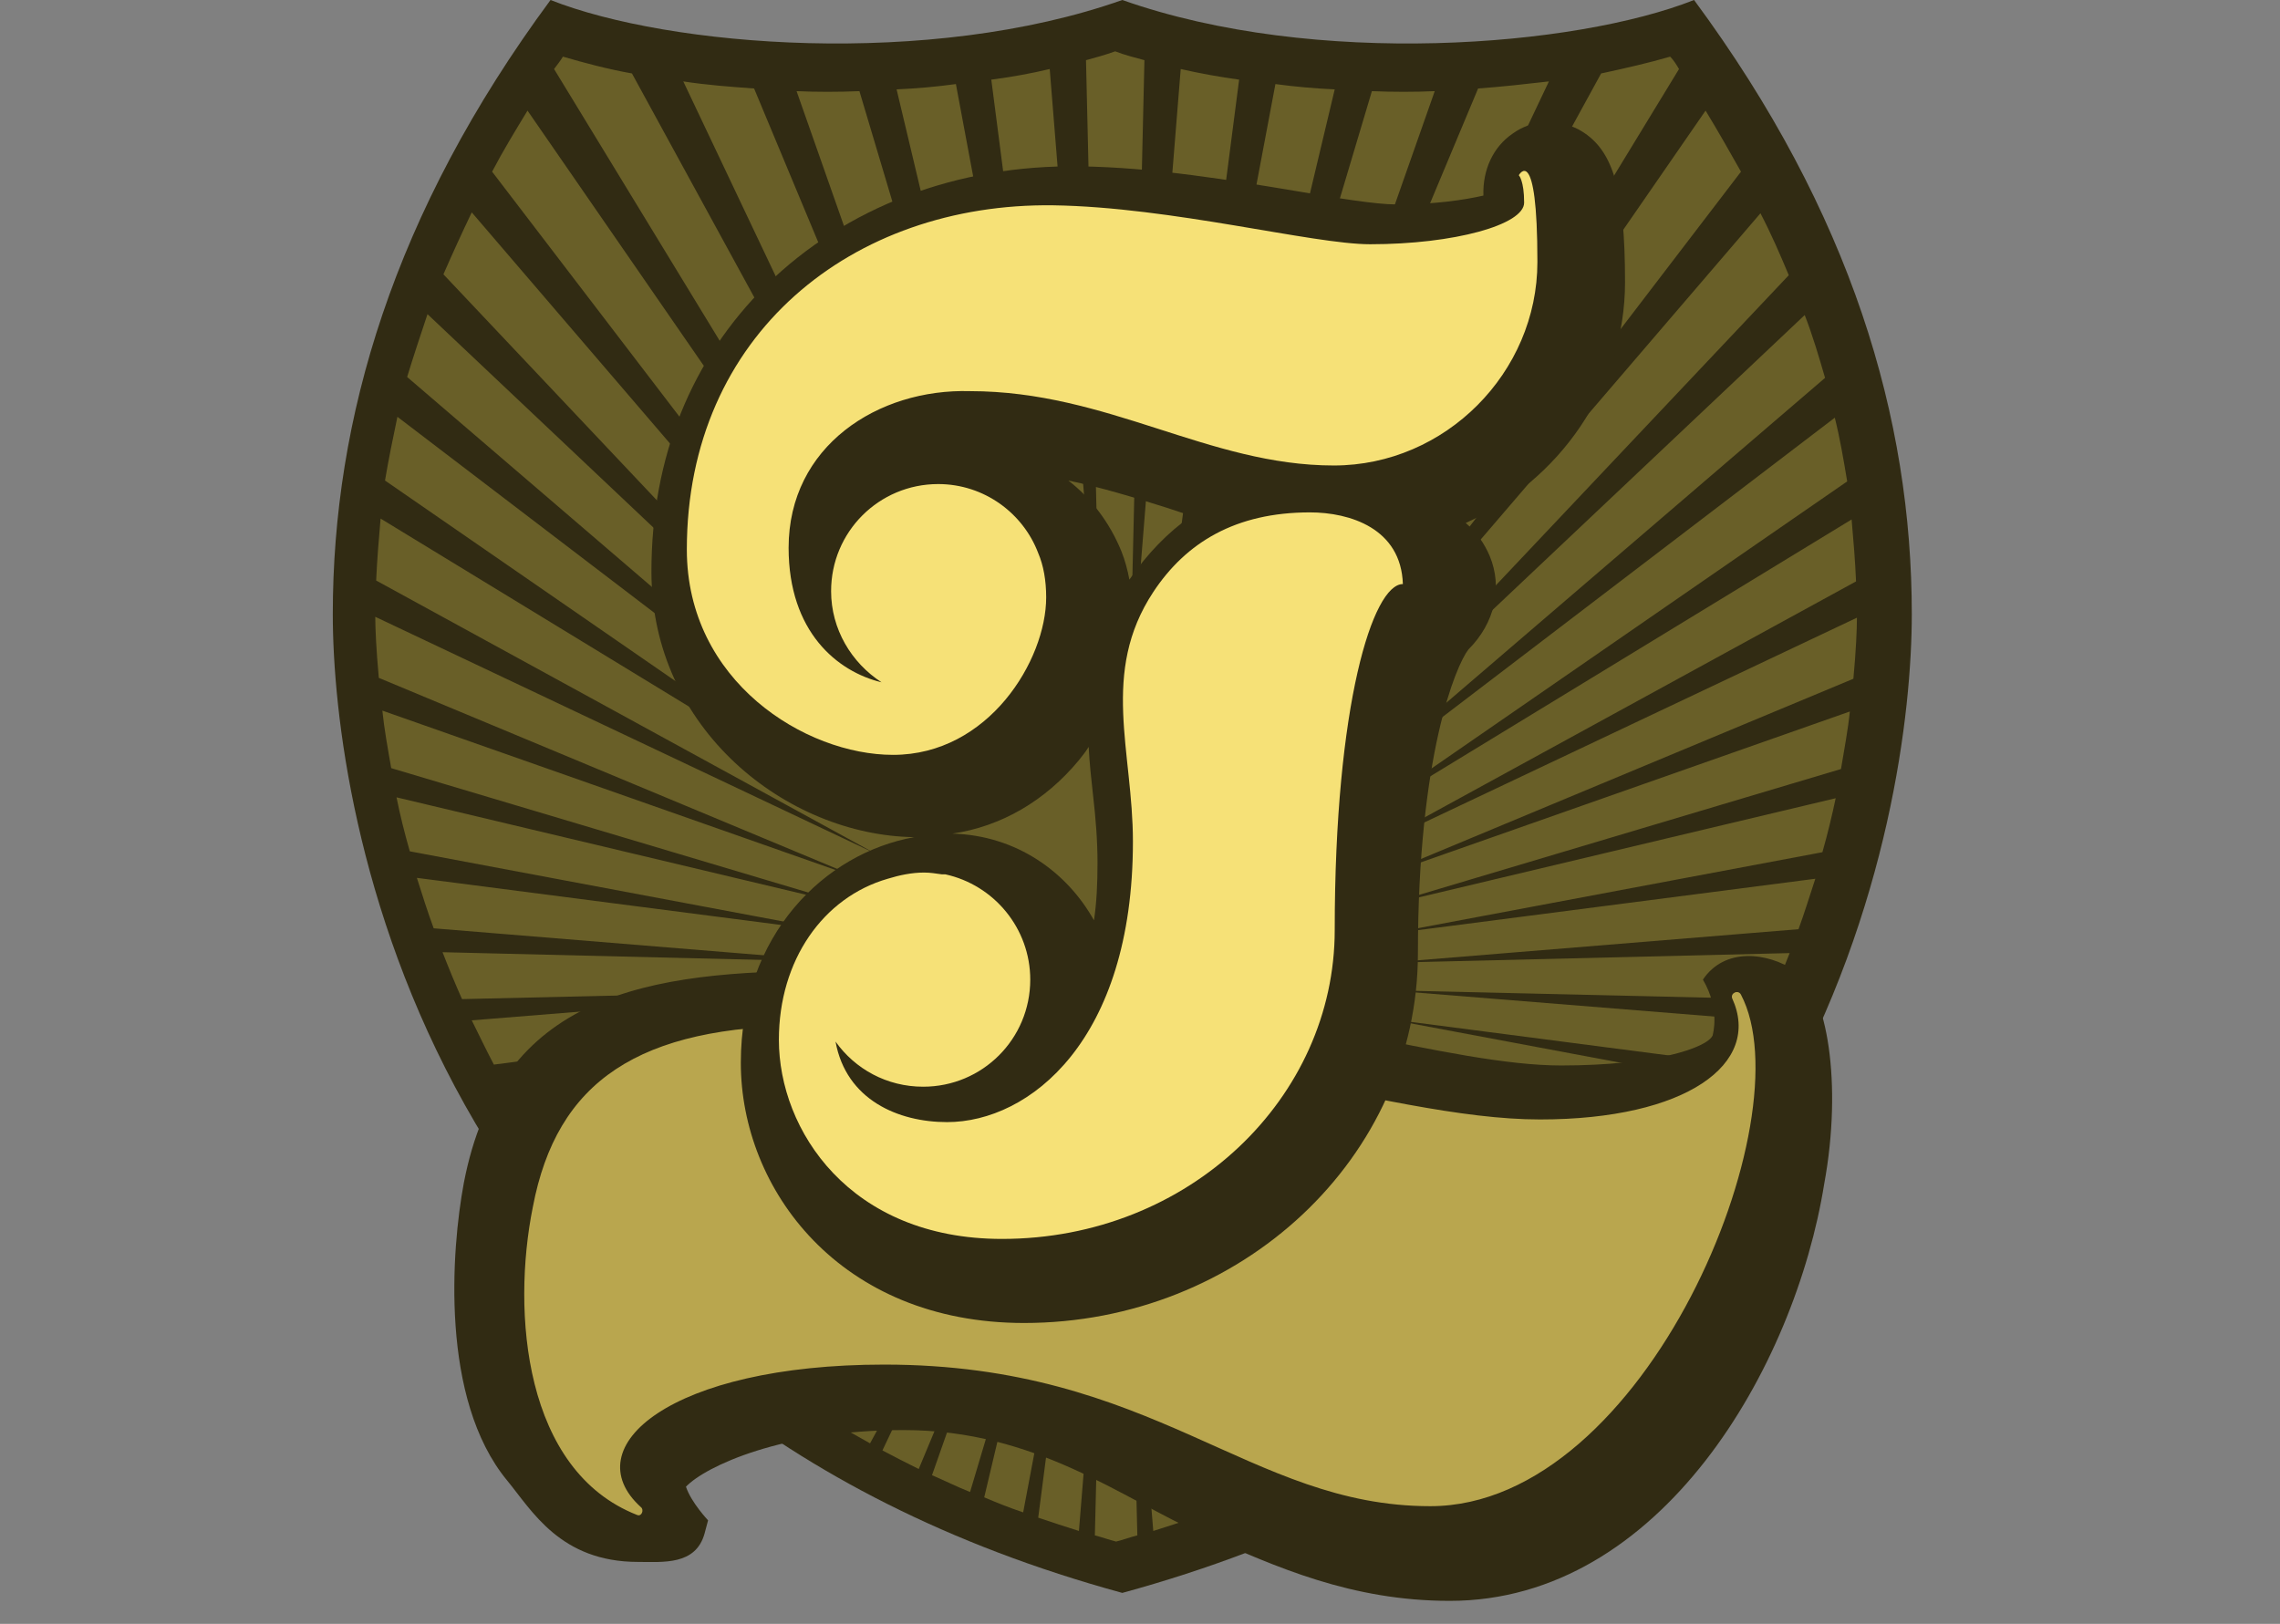 <?xml version="1.0" encoding="utf-8"?>
<!-- Generator: Adobe Illustrator 19.0.0, SVG Export Plug-In . SVG Version: 6.00 Build 0)  -->
<svg version="1.1" id="Layer_1" xmlns="http://www.w3.org/2000/svg" xmlns:xlink="http://www.w3.org/1999/xlink" x="0px" y="0px"
	 viewBox="-176 305.5 257.6 183.5" style="enable-background:new -176 305.5 257.6 183.5;" xml:space="preserve">
<rect x="-176" y="305.5" width="257.6" height="183.5" fill="#808080" stroke="none"/>
<style type="text/css">
	.st0{fill:#FFFFFF;}
	.st1{fill-rule:evenodd;clip-rule:evenodd;fill:#312B13;}
	.st2{fill-rule:evenodd;clip-rule:evenodd;fill:#695F28;}
	.st3{fill:#312B13;}
	.st4{fill-rule:evenodd;clip-rule:evenodd;fill:#B9A64E;}
	.st5{fill-rule:evenodd;clip-rule:evenodd;fill:#F6E177;}
</style>
<path id="XMLID_44_" class="st0" d="M-131.9,342.4L-131.9,342.4z"/>
<path id="XMLID_11_" class="st1" d="M-49.2,485.5C29.9,463.9,40,397,40,374.9c0-22.1-6.8-45.3-24.6-69.4c-13.4,5.3-42.8,7.7-64.6,0
	c-21.8,7.7-51.2,5.3-64.6,0c-17.8,24.1-24.6,47.4-24.6,69.4C-138.4,397-128.3,463.9-49.2,485.5z"/>
<path id="XMLID_72_" class="st2" d="M26.2,413.2l-45.5,1.1l46.5-3.8c0.7-1.9,1.3-3.9,1.9-5.7l-48.7,6.3l49.5-9.3
	c0.6-2.1,1.1-4.2,1.5-6.1l-51.7,12.3l52.3-15.6c0.4-2.4,0.8-4.5,1-6.5l-54.3,19.1l54.7-22.8c0.3-3.2,0.4-5.6,0.4-6.9l-56.4,26.7
	l56.3-30.8c-0.1-2.4-0.3-4.7-0.5-7l-57.4,35l56.9-39.3c-0.4-2.4-0.8-4.8-1.4-7.2l-57.4,43.8l56.3-48.3c-0.7-2.4-1.4-4.8-2.3-7.1
	l-56.2,53.1l54.4-57.6c-1-2.4-2-4.7-3.2-7L-30.6,392l51.3-67.1c-1.3-2.3-2.6-4.6-4-6.9l-49.8,72.1l46.8-76.8c-0.3-0.5-0.6-1-1-1.4
	c-2.4,0.7-5,1.3-7.8,1.9L-36,388.5l35-73.8c-2.6,0.3-5.3,0.6-8,0.8L-39,387.2l25.1-71.4c-2.3,0.1-4.7,0.1-7.1,0l-21,70.4l16.8-70.6
	c-2.2-0.1-4.5-0.3-6.7-0.6l-13.3,70.6l9.2-71.1c-2.2-0.3-4.4-0.7-6.6-1.2l-5.8,72l1.7-73c-1.1-0.3-2.3-0.6-3.3-1
	c-1.1,0.4-2.2,0.7-3.3,1l1.7,73l-5.8-72c-2.1,0.5-4.3,0.9-6.6,1.2l9.2,71.1L-68,315c-2.2,0.3-4.4,0.5-6.7,0.6l16.8,70.6l-21-70.4
	c-2.4,0.1-4.8,0.1-7.1,0l25.1,71.4l-29.9-71.7c-2.8-0.2-5.4-0.4-8-0.8l35,73.8l-40.8-74.7c-2.8-0.5-5.4-1.2-7.8-1.9
	c-0.3,0.5-0.7,1-1,1.4l46.8,76.8l-49.8-72.1c-1.4,2.3-2.8,4.6-4,6.9l51.3,67.1l-53.6-62.5c-1.1,2.3-2.2,4.7-3.2,7l54.4,57.6
	l-56.2-53.1c-0.8,2.4-1.6,4.8-2.3,7.1l56.3,48.3l-57.4-43.8c-0.5,2.4-1,4.8-1.4,7.2l56.9,39.3l-57.4-35c-0.2,2.3-0.4,4.7-0.5,7
	l56.3,30.8l-56.4-26.7c0,1.3,0.1,3.6,0.4,6.9l54.7,22.8l-54.3-19.1c0.2,2,0.6,4.2,1,6.5l52.3,15.6l-51.7-12.3c0.4,2,0.9,4,1.5,6.1
	l49.5,9.3l-48.7-6.3c0.6,1.9,1.2,3.8,1.9,5.7l46.5,3.8l-45.5-1.1c0.7,1.8,1.4,3.5,2.2,5.3l43.3-1l-42.2,3.4c0.8,1.6,1.6,3.3,2.5,5
	l40-5.2l-38.9,7.3c0.9,1.5,1.8,3.1,2.7,4.6l36.8-8.7l-35.6,10.6c0.9,1.4,1.9,2.8,3,4.2l33.6-11.8l-32.3,13.5c1,1.3,2.1,2.6,3.2,3.9
	l30.5-14.4l-29.2,15.9c1.1,1.2,2.2,2.4,3.3,3.6l27.5-16.7l-26.1,18.1c1.1,1.1,2.3,2.2,3.5,3.3l24.5-18.7l-23.2,19.9
	c1.2,1,2.4,2,3.6,3l21.8-20.5l-20.4,21.6c1.2,0.9,2.5,1.9,3.7,2.8l19.1-22.2L-87,463c1.3,0.9,2.5,1.7,3.9,2.5l16.4-23.8l-15,24.6
	c1.3,0.8,2.6,1.5,4,2.3l13.8-25.3l-12.4,26.1c1.3,0.7,2.7,1.4,4.1,2.1l11.2-26.9l-9.7,27.6c1.4,0.6,2.8,1.3,4.3,1.9l8.5-28.5
	l-6.9,29.1c1.4,0.6,2.9,1.2,4.4,1.7l5.7-30.2l-4,30.8c1.5,0.5,3,1,4.6,1.5l2.6-32l-0.8,32.5c0.8,0.2,1.6,0.5,2.4,0.7
	c0.8-0.2,1.6-0.5,2.4-0.7l-0.8-32.5l2.6,32c1.6-0.5,3.1-1,4.6-1.5l-4-30.8l5.7,30.2c1.5-0.6,3-1.1,4.4-1.7l-6.9-29.1l8.5,28.5
	c1.4-0.6,2.9-1.2,4.3-1.9l-9.7-27.6l11.2,26.9c1.4-0.7,2.8-1.4,4.1-2.1L-36,443.3l13.8,25.3c1.4-0.7,2.7-1.5,4-2.3l-15-24.6
	l16.4,23.8c1.3-0.8,2.6-1.7,3.9-2.5l-17.7-23.2l19.1,22.2c1.3-0.9,2.5-1.8,3.7-2.8l-20.4-21.6l21.8,20.5c1.2-1,2.5-2,3.6-3
	l-23.2-19.9L-1.5,454c1.2-1.1,2.4-2.2,3.5-3.3l-26.1-18.1l27.5,16.7c1.2-1.2,2.3-2.4,3.3-3.6l-29.2-15.9l30.5,14.4
	c1.1-1.3,2.2-2.6,3.2-3.9l-32.3-13.5l33.6,11.8c1-1.4,2-2.8,3-4.2l-35.6-10.6l36.8,8.7c1-1.5,1.9-3.1,2.7-4.6l-38.9-7.3l40,5.2
	c0.9-1.7,1.7-3.3,2.5-5l-42.2-3.4l43.3,1C24.8,416.7,25.5,415,26.2,413.2z"/>
<g id="XMLID_10_">
	<path id="XMLID_17_" class="st3" d="M27,415.3c-3.4-2.3-8.2-2.7-10.6,0.9c2,3.4,1.1,6.2,1.1,6.3c-0.6,1.4-6.5,3.4-17.1,3.4
		c-6.2,0-14.2-1.7-23.6-3.6c-15.3-3.2-34.4-7.1-59.1-7.1c-20.7,0-37.2,2.6-41.3,24c-1.4,7.5-2.7,24.4,4.9,33.6
		c2.8,3.4,6,9.2,14.8,9.2c2.8,0,6.5,0.4,7.5-3.2l0.4-1.5c0,0-1.9-2-2.5-3.8c2.2-2.3,10.9-6.4,24.6-6.4c15,0,24.6,7.7,33.8,11.8
		c8.3,3.7,16.8,7.5,27.9,7.5c23.9,0,39-26.5,42.3-47.1C32.2,427.9,30.4,417.5,27,415.3z"/>
	<path id="XMLID_9_" class="st4" d="M-104,476.7c0.5,0.2,0.8-0.6,0.4-0.9c-7.5-6.8,3.4-16.1,27.5-16.1c30.6,0,41.2,16,61.7,16
		c24.4,0,42.4-43.9,35.1-57.8c-0.3-0.6-1.2-0.2-1,0.4C23.1,425.7,14.5,432-2,432c-17.7,0-42.9-10.6-82.6-10.6
		c-19.3,0-28.5,6.3-31.2,20.5C-118.2,453.8-116.8,471.7-104,476.7z"/>
</g>
<g id="XMLID_4_">
	<path id="XMLID_24_" class="st3" d="M7.6,337.4c0-10.7-1.4-15.2-5.3-17.3c-2.4-1.2-5.2-1.1-7.4,0.5c-2.2,1.5-3.4,4.1-3.3,7
		c-2.2,0.5-5.5,1-9.9,1c-2.2,0-6.6-0.7-11.2-1.5c-7.2-1.2-16.2-2.7-24.5-2.8c-13.9-0.2-26.4,4.6-35.4,13.4c-8.5,8.4-13,19.5-13,32.4
		c0,17.8,15.3,29.8,29.7,30c-10.1,1.8-19.6,11-19.6,25.5c0,14.3,11.2,29.4,32,29.4c24.5,0,44.5-18.7,44.5-41.8
		c0-22.3,4.3-32.5,5.7-34.3c3-3,3.9-7,2.4-10.6c-0.6-1.4-1.5-2.7-2.7-3.7C0.2,359.8,7.6,349.3,7.6,337.4z M-48.4,371
		c-0.2-1.1-0.5-2.2-0.9-3.2c-1.3-3.2-3.4-6-6-8c3.8,0.8,7.4,1.9,11.2,3.1c0.9,0.3,1.8,0.6,2.7,0.9C-44.1,365.7-46.4,368.1-48.4,371z
		 M-54.1,391.4c0.4-0.5,0.8-1,1.1-1.5c0.1,1.9,0.3,3.7,0.5,5.5c0.3,2.6,0.5,5.1,0.5,7.6c0,2.4-0.1,4.5-0.4,6.5
		c-3-5.4-8.7-9.6-16-9.8C-62.9,398.9-57.9,396-54.1,391.4z"/>
	<g id="XMLID_1_">
		<path id="XMLID_8_" class="st5" d="M-4.4,325.3c0,0,0.6,0.6,0.6,3.1c0,2.5-7.9,4.7-17.4,4.7c-6.5,0-22.4-4.2-35.8-4.4
			c-22.7-0.3-41.4,14.6-41.4,38.9c0,14.9,13.4,23.2,23.3,23.2c10.8,0,17.3-10.7,17.3-17.8c0-1.9-0.3-3.6-0.9-5
			c-1.7-4.5-6.1-7.8-11.3-7.8c-6.7,0-12.1,5.4-12.1,12.1c0,4.3,2.3,8.1,5.7,10.3c-5-1.2-10.5-5.7-10.5-15.2
			c0-11.5,10.1-18,20.5-17.7c15.6,0,26.9,8.4,41.1,8.4c12.6,0,23-10.5,23-23C-2.3,321.5-4.4,325.3-4.4,325.3z"/>
		<path id="XMLID_7_" class="st5" d="M-28,363.4c-8.4,0-14,3.4-17.7,9c-6,9.1-2.3,18-2.3,28.2c0,22.5-11.7,31.7-21,31.7
			c-5.5,0-11.4-2.5-12.6-9.1c2.2,3.1,5.8,5.1,9.9,5.1c6.7,0,12.1-5.4,12.1-12.1c0-5.8-4.1-10.7-9.6-11.9c0,0,0,0,0,0
			c-0.1,0-0.3,0-0.4,0c-0.7-0.1-1.3-0.2-2-0.2c-1.4,0-2.8,0.3-4.1,0.7c-7.3,2.1-12.3,9.2-12.3,18.2c0,10.2,8,22.5,25.2,22.5
			c21.2,0,37.6-16,37.6-34.9c0-25.5,4.3-39.1,7.7-39.1C-17.7,365.2-23.5,363.4-28,363.4z"/>
	</g>
</g>
</svg>